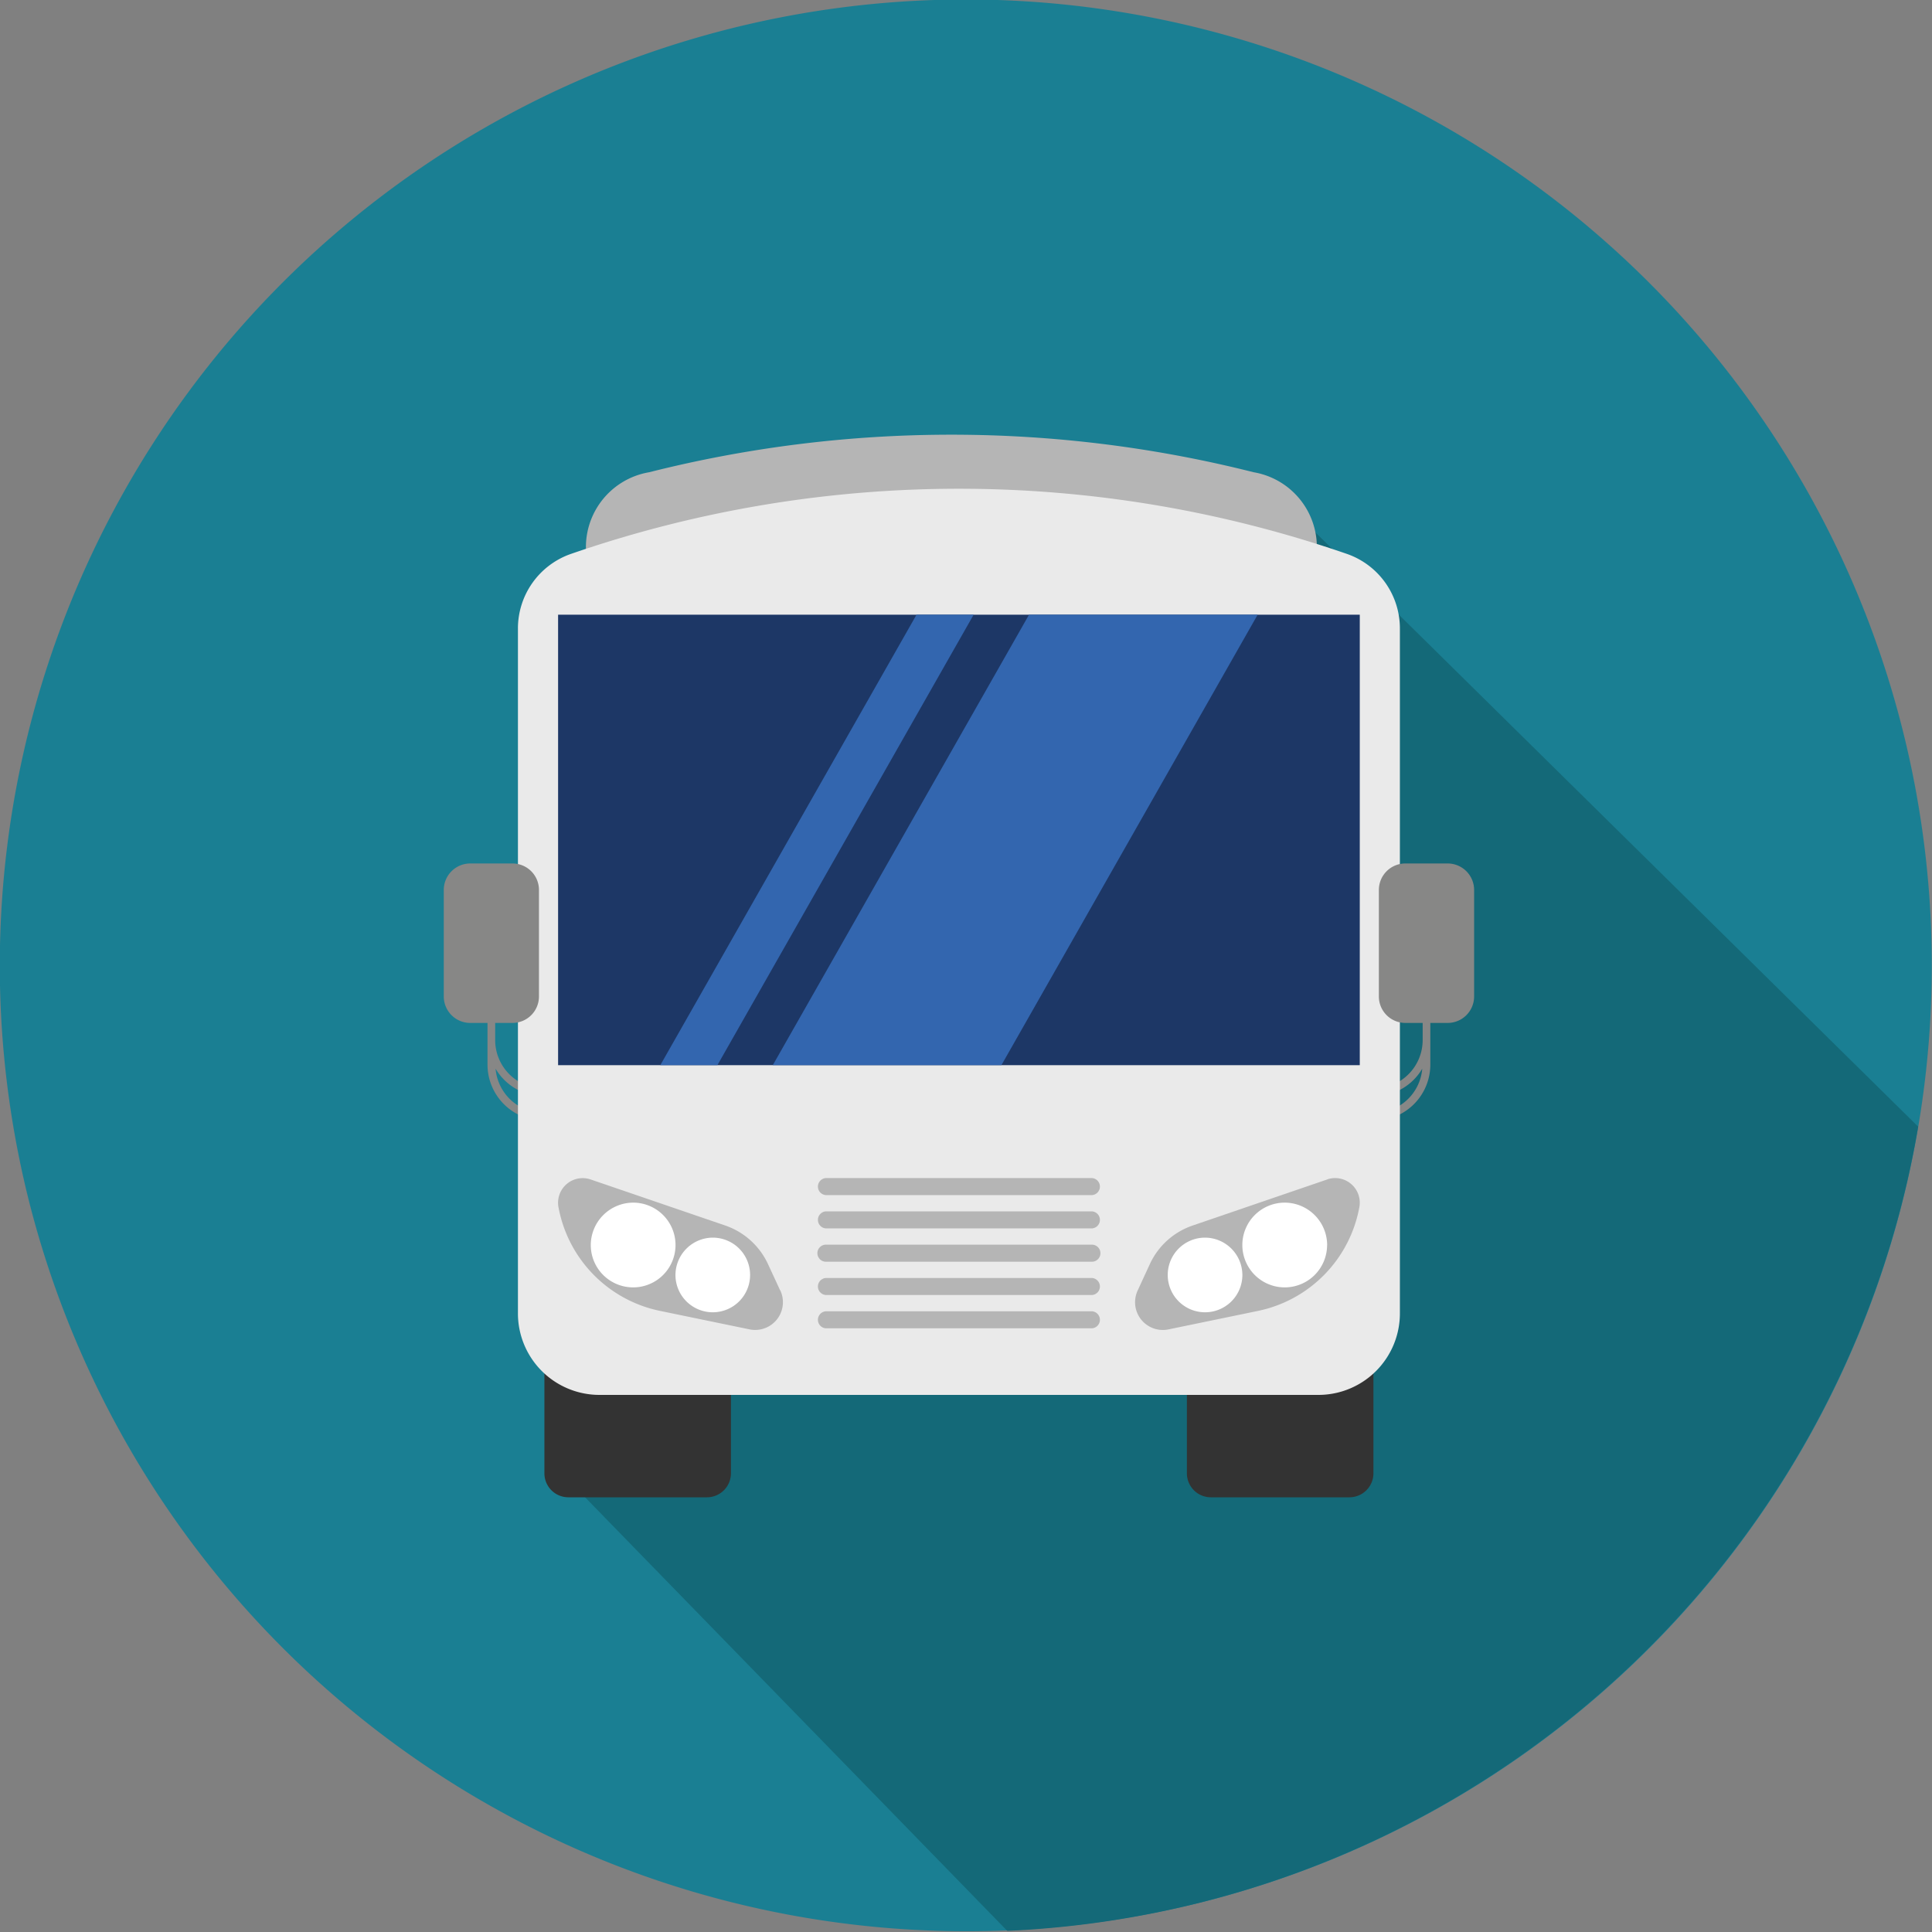 <svg xmlns="http://www.w3.org/2000/svg" width="60" height="60" viewBox="0 0 60 60">
  <rect x="0" y="0" width="60" height="60" fill="#808080" stroke="none"/>
  <g id="active" transform="translate(0 0)">
    <path id="Path_1297" data-name="Path 1297" d="M.873,37.194A30,30,0,1,1,37.154,59.117,30.037,30.037,0,0,1,.873,37.194" fill="#1a7f93"/>
    <path id="Path_1298" data-name="Path 1298" d="M17.942,46.265l13.34,13.7A30.06,30.06,0,0,0,59.57,34.989L40.444,16.133Z" fill="#146978"/>
    <path id="Path_1299" data-name="Path 1299" d="M44.182,31.3v1a1.5,1.5,0,0,1-1.489,1.5H40.669v.24h2.024a1.721,1.721,0,0,0,1.476-.851,1.493,1.493,0,0,1-1.476,1.37H40.669v.24h2.024a1.737,1.737,0,0,0,1.727-1.744V31.3Z" fill="#878786"/>
    <path id="Path_1300" data-name="Path 1300" d="M15.378,31.3v1a1.5,1.5,0,0,0,1.489,1.5h2.024v.24H16.867a1.721,1.721,0,0,1-1.476-.851,1.493,1.493,0,0,0,1.476,1.37h2.024v.24H16.867a1.737,1.737,0,0,1-1.727-1.744V31.3Z" fill="#878786"/>
    <path id="Path_1301" data-name="Path 1301" d="M38.933,14.666a38.356,38.356,0,0,0-18.773,0,2.358,2.358,0,0,0-1.909,2.83l.007.022a5.819,5.819,0,0,0,.588,1.269A2.726,2.726,0,0,0,21.8,19.931a32.956,32.956,0,0,1,15.492,0,2.731,2.731,0,0,0,2.955-1.143,5.852,5.852,0,0,0,.588-1.27l.007-.022a2.359,2.359,0,0,0-1.909-2.83" fill="#b5b5b5"/>
    <path id="Path_1302" data-name="Path 1302" d="M36.86,42.315v3.436a.745.745,0,0,0,.742.749h4.309a.746.746,0,0,0,.742-.749V42.315Z" fill="#333"/>
    <path id="Path_1303" data-name="Path 1303" d="M16.907,42.315v3.436a.745.745,0,0,0,.742.749h4.309a.746.746,0,0,0,.742-.749V42.315Z" fill="#333"/>
    <path id="Path_1304" data-name="Path 1304" d="M41.844,17.207a36.881,36.881,0,0,0-24.127,0,2.451,2.451,0,0,0-1.632,2.324V40.777A2.532,2.532,0,0,0,18.6,43.32H40.956a2.531,2.531,0,0,0,2.519-2.543V19.531a2.45,2.45,0,0,0-1.631-2.324" fill="#eaeaea"/>
    <rect id="Rectangle_223" data-name="Rectangle 223" width="24.897" height="13.99" transform="translate(17.332 19.09)" fill="#1d3766"/>
    <path id="Path_1305" data-name="Path 1305" d="M31.958,19.089,24,33.079H31.1l7.958-13.99Z" fill="#3366af"/>
    <path id="Path_1306" data-name="Path 1306" d="M28.464,19.089l-7.957,13.99H22.28l7.958-13.99Z" fill="#3366af"/>
    <path id="Path_1307" data-name="Path 1307" d="M41.222,36.628l-4.187,1.433a2.27,2.27,0,0,0-1.327,1.2l-.375.813a.862.862,0,0,0,.947,1.213l2.8-.578A4.032,4.032,0,0,0,42.214,37.5a.764.764,0,0,0-.992-.874" fill="#b5b5b5"/>
    <path id="Path_1308" data-name="Path 1308" d="M41.214,38.677A1.316,1.316,0,1,1,39.9,37.349a1.322,1.322,0,0,1,1.316,1.328" fill="#fff"/>
    <path id="Path_1309" data-name="Path 1309" d="M38.583,39.606a1.159,1.159,0,1,1-1.159-1.17,1.165,1.165,0,0,1,1.159,1.17" fill="#fff"/>
    <path id="Path_1310" data-name="Path 1310" d="M24.228,40.073l-.376-.813a2.279,2.279,0,0,0-1.326-1.2l-4.187-1.432a.764.764,0,0,0-.993.873,4.034,4.034,0,0,0,3.138,3.207l2.8.578a.862.862,0,0,0,.948-1.213" fill="#b5b5b5"/>
    <path id="Path_1311" data-name="Path 1311" d="M18.347,38.677a1.316,1.316,0,1,0,1.315-1.328,1.322,1.322,0,0,0-1.315,1.328" fill="#fff"/>
    <path id="Path_1312" data-name="Path 1312" d="M20.977,39.606a1.159,1.159,0,1,0,1.159-1.17,1.165,1.165,0,0,0-1.159,1.17" fill="#fff"/>
    <path id="Path_1313" data-name="Path 1313" d="M25.65,37.115h8.26a.265.265,0,0,0,0-.529H25.65a.265.265,0,0,0,0,.529" fill="#b5b5b5"/>
    <path id="Path_1314" data-name="Path 1314" d="M33.91,37.62H25.65a.265.265,0,0,0,0,.529h8.26a.265.265,0,0,0,0-.529" fill="#b5b5b5"/>
    <path id="Path_1315" data-name="Path 1315" d="M33.91,38.654H25.65a.265.265,0,0,0,0,.53h8.26a.265.265,0,0,0,0-.53" fill="#b5b5b5"/>
    <path id="Path_1316" data-name="Path 1316" d="M33.91,39.689H25.65a.265.265,0,0,0,0,.529h8.26a.265.265,0,0,0,0-.529" fill="#b5b5b5"/>
    <path id="Path_1317" data-name="Path 1317" d="M33.91,40.723H25.65a.265.265,0,0,0,0,.529h8.26a.265.265,0,0,0,0-.529" fill="#b5b5b5"/>
    <path id="Path_1318" data-name="Path 1318" d="M44.962,26.816H43.64a.822.822,0,0,0-.818.826v3.3a.822.822,0,0,0,.818.826h1.322a.822.822,0,0,0,.818-.826v-3.3a.822.822,0,0,0-.818-.826" fill="#878786"/>
    <path id="Path_1319" data-name="Path 1319" d="M15.92,26.816H14.6a.822.822,0,0,0-.818.826v3.3a.822.822,0,0,0,.818.826H15.92a.822.822,0,0,0,.818-.826v-3.3a.822.822,0,0,0-.818-.826" fill="#878786"/>
  </g>
</svg>
